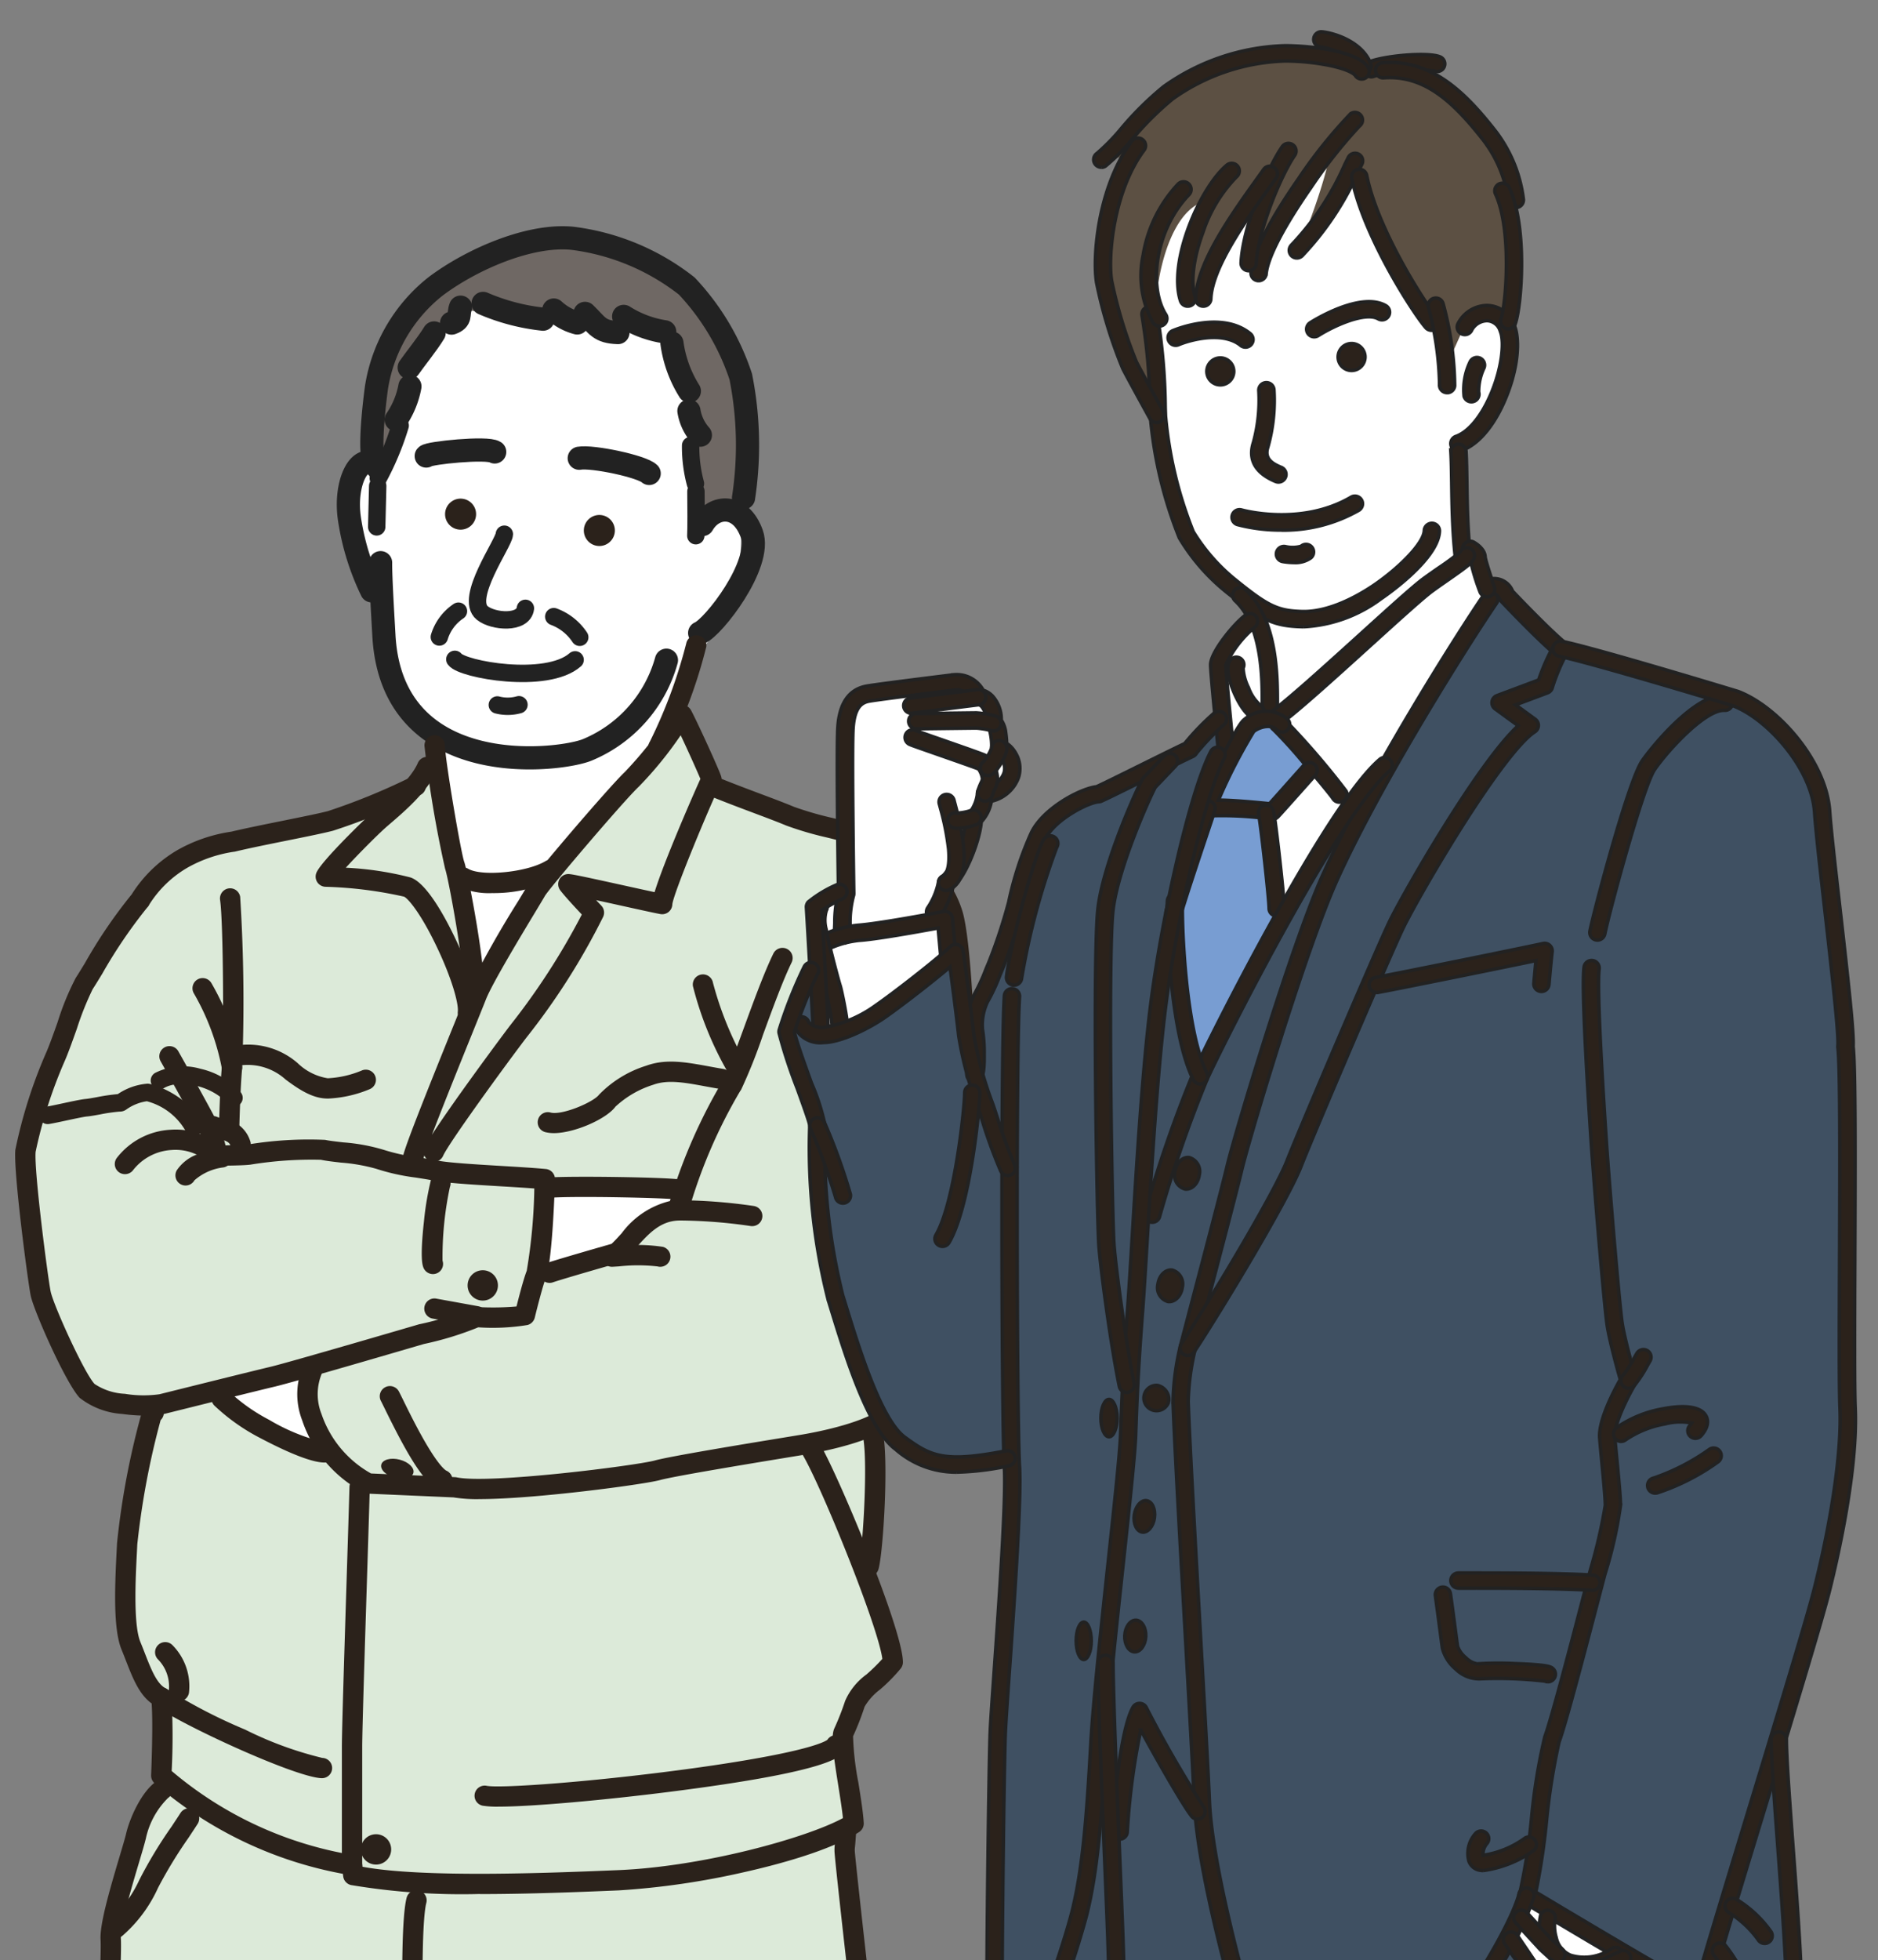 <svg xmlns="http://www.w3.org/2000/svg" xmlns:xlink="http://www.w3.org/1999/xlink" width="162" height="169" viewBox="0 0 162 169"><rect x="0" y="0" width="162" height="169" fill="#808080" stroke="none"/><defs><clipPath id="a"><rect width="162" height="169" transform="translate(0 0)" fill="none"/></clipPath></defs><g transform="translate(-110.227 -17)"><g transform="translate(110.227 17)" clip-path="url(#a)"><g transform="translate(-88.04 20.486)"><g transform="translate(90.069)"><path d="M1310.1,280.19c-2.833-.109-9.916.761-12.423,4.564a16.44,16.44,0,0,0-2.5,8.149c-1.308,1.3-.348,2.406-.239,3.058s.069,1.732,1.159,1.95l-1.6-1.015c-1.2,1.2-.306,8.506.457,9.7a27.392,27.392,0,0,1,1.743,3.912c1.2,4.781.785,7.064.785,7.064l2.879,3.339,3.42,22.09s.327.543.654-.109,6.429-10.867,6.648-10.976,6.865-7.389,7.628-8.476,3.269-6.3,3.269-6.3,1.417-3.8,1.635-4.129a22.526,22.526,0,0,0,2.724-3.695c.981-1.847.981-7.715.981-7.715s-1.308-5.868-1.308-6.194-.436-6.411-1.743-8.694-7.192-6.846-14.167-6.52" transform="translate(-1265.38 -277.23)" fill="#fff"/><path d="M1020.935,800.4h66.447s-.98-25.428-1.226-28.607-1.962-15.159-1.962-15.159l.736-1.712-.981-5.624,1.717-4.4,2.452-2.689v-1.467l-1.716-6.113s1.389-11.247,1.062-13.2c3.215-2.934,5.286-6.194,5.83-9.671s1.853-12.714,1.853-16.083-.763-15.322-1.416-18.039-2.4-5.216-4.9-6.085-9.59-3.477-9.59-3.477l-5.667-1.521-3.487-6.194s-2.833,3.477-2.942,3.8-6.321,6.737-7.083,8.042-7.083,11.627-7.083,11.627l-2.833-17.5-.981-3.043-1.744,2.608-1.635,1.3-7.192,2.282s-6.429,1.521-8.173,1.847a10.886,10.886,0,0,0-4.577,2.717,68.653,68.653,0,0,0-5.666,6.737c-.545,1.087-4.468,9.889-4.577,10.541s-1.962,5.651-1.853,6.629,1.308,10.976,1.526,12.171a57.654,57.654,0,0,0,3.814,8.15,15.064,15.064,0,0,0,2.615,1.087l3.269.109s-2.615,15-2.4,16.735a60.211,60.211,0,0,0,1.635,6.3l1.634,2.5.109,6.955s-1.526,1.847-1.744,2.173-2.18,6.194-2.4,6.846-.872,4.021-.872,4.021l-.218,12.171s.218,17.713.218,18.148Z" transform="translate(-1013.739 -618.807)" fill="#dcead9"/><path d="M1324.638,251.186a24.737,24.737,0,0,0-9.233,2.819c-2.311,1.35-5.687,5.294-6.172,6.595a68.467,68.467,0,0,0-1.24,7.265l.332,4.328s1.454-2.66,1.69-3.215.427-1.783.662-2.339.8-2.9,1.03-3.362a6.92,6.92,0,0,0,.676-1.286,8.317,8.317,0,0,1,1.139-2.3c.308-.263,1.672-.539,1.79-.817s.977-1.454.977-1.454l3.408.552,3.233.347,1.833-.144,1.495.5s1-.591,1.371-.371,2.594,1.158,2.895.99.814-.606,1.283-.474,2.228.938,2.228.938,1.689,4.147,1.762,4.44a6.817,6.817,0,0,1,0,1.243l.3,3.465.505,7.019,1.306-.759,2-1.087s.376-2.361.665-4.824-1.7-8.928-3.389-11.832-9.377-6.37-12.551-6.235" transform="translate(-1278.03 -251.182)" fill="#6f6864"/></g><path d="M1484.517,438.281c1.134-.2,5.4.7,6.033,1.313" transform="translate(-1346.51 -419.257)" fill="none" stroke="#222" stroke-linecap="round" stroke-linejoin="round" stroke-width="2"/><path d="M1360.8,431.7c-.638-.432-5.694.081-5.907.352" transform="translate(-1230.086 -413.217)" fill="none" stroke="#222" stroke-linecap="round" stroke-linejoin="round" stroke-width="2"/><path d="M1491.082,488.158a1.338,1.338,0,1,1-1.23-1.434,1.337,1.337,0,0,1,1.23,1.434" transform="translate(-1350.007 -462.803)" fill="#2b221b"/><path d="M1373.528,474.278a1.338,1.338,0,1,1-1.23-1.434,1.337,1.337,0,0,1,1.23,1.434" transform="translate(-1244.423 -450.332)" fill="#2b221b"/><path d="M1400.649,503c-.031.762-3.473,5.515-1.907,6.79.94.765,3.559.966,3.724-.4" transform="translate(-1269.103 -477.425)" fill="none" stroke="#222" stroke-linecap="round" stroke-linejoin="round" stroke-width="1.5"/><path d="M1379.112,609.31c.633.885,7.916,2.2,10.378.044" transform="translate(-1251.838 -572.946)" fill="none" stroke="#222" stroke-linecap="round" stroke-linejoin="round" stroke-width="1.5"/><path d="M1415.13,647.872a3.61,3.61,0,0,0,1.866-.019" transform="translate(-1284.189 -607.574)" fill="none" stroke="#222" stroke-linecap="round" stroke-linejoin="round" stroke-width="1.5"/><path d="M1462.924,573.063a4.6,4.6,0,0,1,2.242,1.779" transform="translate(-1327.116 -540.379)" fill="none" stroke="#222" stroke-linecap="round" stroke-linejoin="round" stroke-width="1.5"/><path d="M1367.645,568.415a4.13,4.13,0,0,0-1.65,2.226" transform="translate(-1240.057 -536.203)" fill="none" stroke="#222" stroke-linecap="round" stroke-linejoin="round" stroke-width="1.5"/><path d="M1586.751,483.745c1-1.739,3.308-1.846,4.251.809.93,2.62-3.315,8.06-4.5,8.541" transform="translate(-1438.108 -459.003)" fill="none" stroke="#222" stroke-linecap="round" stroke-linejoin="round" stroke-width="2"/><path d="M1291.588,442.578c-1.479-1.932-3.051,1.006-2.542,4.3a21.426,21.426,0,0,0,1.914,6.172" transform="translate(-1170.856 -422.591)" fill="none" stroke="#222" stroke-linecap="round" stroke-linejoin="round" stroke-width="2"/><path d="M1316.22,527.226c-.009,1.338.2,4.7.284,6.232.667,12.731,15.285,10.866,17.566,9.9a11.748,11.748,0,0,0,6.808-7.722" transform="translate(-1195.35 -499.196)" fill="none" stroke="#222" stroke-linecap="round" stroke-linejoin="round" stroke-width="2"/><path d="M1340.884,273.789a30.211,30.211,0,0,0-.238-10.44,20.972,20.972,0,0,0-4.661-7.82,19.952,19.952,0,0,0-9.841-4.112c-3.709-.384-8.742,1.824-11.829,4.147a13.875,13.875,0,0,0-5.09,8.687c-.234,1.7-.584,5.022-.292,6.192" transform="translate(-1188.705 -251.354)" fill="none" stroke="#222" stroke-linecap="round" stroke-linejoin="round" stroke-width="2"/><path d="M1342.6,332.1c-.551.913-1.718,2.352-2.151,2.988" transform="translate(-1217.112 -323.879)" fill="none" stroke="#222" stroke-linecap="round" stroke-linejoin="round" stroke-width="2"/><path d="M1330.641,377.574a7.506,7.506,0,0,1-1.183,2.872" transform="translate(-1207.241 -364.741)" fill="none" stroke="#222" stroke-linecap="round" stroke-linejoin="round" stroke-width="2"/><path d="M1316.173,410.827a24.336,24.336,0,0,1-1.889,4.538" transform="translate(-1193.612 -394.617)" fill="none" stroke="#222" stroke-linecap="round" stroke-linejoin="round" stroke-width="1.5"/><line x1="0.085" y2="3.531" transform="translate(120.536 21.414)" fill="none" stroke="#222" stroke-linecap="round" stroke-linejoin="round" stroke-width="1.5"/><path d="M1462.9,312.695a4.787,4.787,0,0,0,2.022,1.113" transform="translate(-1327.09 -306.449)" fill="none" stroke="#222" stroke-linecap="round" stroke-linejoin="round" stroke-width="2"/><path d="M1489.394,315.543c1.069,1.039,1.219,1.6,2.842,1.655" transform="translate(-1350.891 -309.008)" fill="none" stroke="#222" stroke-linecap="round" stroke-linejoin="round" stroke-width="2"/><path d="M1522.149,318.1a9.186,9.186,0,0,0,3.54,1.327" transform="translate(-1380.31 -311.304)" fill="none" stroke="#222" stroke-linecap="round" stroke-linejoin="round" stroke-width="2"/><path d="M1403.073,307.086a17.884,17.884,0,0,0,5.167,1.358" transform="translate(-1273.36 -301.41)" fill="none" stroke="#222" stroke-linecap="round" stroke-linejoin="round" stroke-width="2"/><path d="M1377.124,310.3c-.243.65.109,1.06-.778,1.374" transform="translate(-1249.354 -304.301)" fill="none" stroke="#222" stroke-linecap="round" stroke-linejoin="round" stroke-width="2"/><path d="M1563.059,340.81a10.47,10.47,0,0,0,1.5,4.132" transform="translate(-1417.055 -331.709)" fill="none" stroke="#222" stroke-linecap="round" stroke-linejoin="round" stroke-width="2"/><path d="M1577.4,398.422a4.113,4.113,0,0,0,.987,2.085" transform="translate(-1429.931 -383.471)" fill="none" stroke="#222" stroke-linecap="round" stroke-linejoin="round" stroke-width="2"/><path d="M1578.759,427.726a12.2,12.2,0,0,0,.415,3.283" transform="translate(-1431.144 -409.8)" fill="none" stroke="#222" stroke-linecap="round" stroke-linejoin="round" stroke-width="1.5"/><path d="M1583.266,466.68c.014,1.053.026,3.348-.011,3.823" transform="translate(-1435.194 -444.798)" fill="none" stroke="#222" stroke-linecap="round" stroke-linejoin="round" stroke-width="1.5"/><path d="M1453.215,1057.167c-.218.544-.654,7.281-.654,7.281l6.212-1.739s4.468-3.695,5.776-3.912l.436-1.63a64.424,64.424,0,0,0-11.769,0" transform="translate(-1317.808 -975.086)" fill="#fff"/><path d="M1182.485,1210.3c-.327,1.087.981,7.389.981,7.389s-8.718-4.02-9.154-4.89c2.07-.435,7.955-2.717,8.173-2.5" transform="translate(-1067.893 -1112.899)" fill="#fff"/><path d="M1392.569,1129.33a1.308,1.308,0,1,1-1.308-1.3,1.306,1.306,0,0,1,1.308,1.3" transform="translate(-1261.577 -1038.99)" fill="#2b221b"/><path d="M1302.138,1608.239a1.308,1.308,0,1,1-1.308-1.3,1.306,1.306,0,0,1,1.308,1.3" transform="translate(-1180.354 -1469.27)" fill="#2b221b"/><path d="M1319.455,1289.351c-.114.433-.825.622-1.59.422s-1.292-.713-1.178-1.145.826-.622,1.59-.422,1.292.712,1.178,1.145" transform="translate(-1195.756 -1182.834)" fill="#2b221b"/><path d="M129.208,389.591l.006,0-.006,0" transform="translate(-129.208 -375.537)" fill="#2b221b"/><path d="M1128.782,958.475a.756.756,0,0,1-.583-.272c-1.226-1.468-4.026-2.153-5.446-1.333a.757.757,0,1,1-.76-1.309,5.387,5.387,0,0,1,3.906-.35,6.6,6.6,0,0,1,3.465,2.024.756.756,0,0,1-.582,1.24" transform="translate(-1020.562 -883.542)" fill="#2b221b"/><path d="M1040.091,974.136a.76.76,0,0,1-.7-.468,5.44,5.44,0,0,0-3.327-2.534,4.025,4.025,0,0,0-1.753.7.946.946,0,0,1-.6.192,15.015,15.015,0,0,0-1.7.247c-.448.081-.835.151-1.091.172-.276.023-1.1.2-1.764.342-.587.126-1.141.245-1.52.308a.756.756,0,1,1-.25-1.492c.344-.057.906-.178,1.45-.295.815-.175,1.584-.34,1.957-.371.183-.015.554-.082.947-.153a17.16,17.16,0,0,1,1.817-.265,5.29,5.29,0,0,1,2.549-.9.765.765,0,0,1,.2.019c1.308.3,3.683,1.505,4.489,3.456a.757.757,0,0,1-.7,1.044" transform="translate(-935.357 -896.666)" fill="#2b221b"/><path d="M1543.818,599.152a.875.875,0,0,1-.735-1.351,42.745,42.745,0,0,0,3.141-8.477.877.877,0,0,1,1.727.3,43.649,43.649,0,0,1-3.4,9.127.877.877,0,0,1-.736.4" transform="translate(-1398.986 -554.339)" fill="#2b221b"/><path d="M1335.934,687.969a.888.888,0,0,1-.173-.017.875.875,0,0,1-.688-1.029c.171-.851,1.779-4.909,4.5-11.63.475-1.175.851-2.1,1.021-2.536a89.654,89.654,0,0,1,4.458-7.913c.366-.607.656-1.086.741-1.239.474-.851,7.166-8.661,8.423-9.832a34.7,34.7,0,0,0,4.19-5.372.878.878,0,0,1,1.512.055c.517.958,2.491,5.261,2.612,5.745a.871.871,0,0,1-.06.589c-1.057,2.2-4.061,9.439-4.164,10.4a.876.876,0,0,1-1.038.841c-.551-.1-1.952-.412-3.436-.739-.655-.145-1.4-.309-2.1-.46.179.19.334.354.444.469a.872.872,0,0,1,.165.963,59.02,59.02,0,0,1-6.64,10.44c-1.634,2.138-6.674,9.045-7.168,10.171a.878.878,0,0,1-1.618-.028,4.156,4.156,0,0,0-.123.419.877.877,0,0,1-.859.7m23.094-37.352a32.174,32.174,0,0,1-3.617,4.435c-1.227,1.142-7.657,8.689-8.09,9.408-.1.175-.364.617-.768,1.287-1.229,2.035-3.786,6.269-4.327,7.648-.173.441-.55,1.373-1.027,2.552-.96,2.373-2.646,6.538-3.632,9.125,1.691-2.647,5.93-8.366,6.742-9.429a59.8,59.8,0,0,0,6.19-9.569c-.555-.588-1.494-1.6-1.862-2.09a.874.874,0,0,1,.7-1.4c.28,0,1.1.168,4.872,1,.964.213,1.894.417,2.567.561.76-2.5,3.224-8.161,3.952-9.765-.294-.706-1.082-2.458-1.7-3.763m-.723,14.554v0Z" transform="translate(-1212.269 -607.703)" fill="#2b221b"/><path d="M1274.352,715.079a.911.911,0,0,1-.1-.005.875.875,0,0,1-.775-.966c.078-.7-.5-2.819-1.771-5.5-1.44-3.045-2.555-4.291-2.869-4.418a35.136,35.136,0,0,0-6.79-.851.875.875,0,0,1-.779-1.18c.394-1.048,4.684-5.11,4.726-5.149.152-.138.34-.3.559-.487,1.073-.923,2.87-2.468,3.477-3.86a.876.876,0,0,1,1.608.7c-.767,1.759-2.753,3.467-3.94,4.487-.208.179-.389.334-.524.457-.745.675-2.334,2.268-3.359,3.389a27.525,27.525,0,0,1,5.58.839c1.409.468,3.026,3.5,3.866,5.264,1.051,2.21,2.117,5.079,1.959,6.5a.876.876,0,0,1-.87.778" transform="translate(-1145.946 -647.364)" fill="#2b221b"/><path d="M1357.636,697.226a.893.893,0,0,1-.182-.019.875.875,0,0,1-.678-1.036c.278-1.316-1.289-10-1.6-10.85a98.964,98.964,0,0,1-1.78-10.593.877.877,0,0,1,1.752-.087c.081,1.615,1.4,9.328,1.677,10.082.305.836,2.064,9.934,1.669,11.808a.876.876,0,0,1-.857.695" transform="translate(-1228.74 -630.897)" fill="#2b221b"/><path d="M1380.974,782.49a6.185,6.185,0,0,1-2.941-.579.875.875,0,1,1,.879-1.513c1.176.679,5.019.3,6.634-.648a.875.875,0,1,1,.892,1.505,12.013,12.013,0,0,1-5.464,1.235" transform="translate(-1250.477 -725.97)" fill="#2b221b"/><path d="M1261.419,771.281a12.794,12.794,0,0,1-2.233-.149l-7.37-.323a.88.88,0,0,1-.339-.084,10.927,10.927,0,0,1-5.341-6.243,6.24,6.24,0,0,1,.207-4.986.876.876,0,0,1,1.544.829,4.622,4.622,0,0,0-.084,3.613,9.288,9.288,0,0,0,4.275,5.131l7.253.318a.9.9,0,0,1,.142.018c2.818.593,15.518-1.022,17.075-1.454,1.315-.364,7.8-1.431,11.28-2l1.315-.217c2.706-.45,6.025-1.333,7.225-2.463a16.642,16.642,0,0,0,3.759-6.842c.688-2.591,2.342-10.832,2.423-15.034.086-4.452-.255-17.021-1.114-20.213-.506-1.881-2.349-4.384-6-5.766a42.373,42.373,0,0,0-4.108-1.2,28.348,28.348,0,0,1-3.441-1.015c-.737-.309-1.664-.657-2.738-1.06-1.14-.428-2.432-.912-3.791-1.463a.875.875,0,1,1,.66-1.62c1.337.542,2.618,1.022,3.748,1.446,1.09.409,2.032.763,2.8,1.085a28.227,28.227,0,0,0,3.2.933,43.5,43.5,0,0,1,4.292,1.256,14,14,0,0,1,4.084,2.418,9.14,9.14,0,0,1,2.99,4.53c.963,3.58,1.25,16.783,1.174,20.7a90.064,90.064,0,0,1-2.481,15.448,18.42,18.42,0,0,1-4.25,7.665c-1.819,1.713-6.3,2.61-8.141,2.916l-1.318.217c-3.2.527-9.872,1.624-11.1,1.963-.8.223-4.4.753-8.276,1.158-2.351.246-5.2.486-7.322.486" transform="translate(-1132.031 -662.507)" fill="#2b221b"/><path d="M1451.513,883.164a.874.874,0,0,1-.278-1.7c1.1-.365,4.735-1.407,5.64-1.666.286-.27.574-.586.877-.919a7.345,7.345,0,0,1,4.155-2.771,46.665,46.665,0,0,1,4.643-10.514c.4-.755,1.055-2.549,1.749-4.446.815-2.229,1.74-4.755,2.531-6.376a.876.876,0,0,1,1.577.765c-.752,1.541-1.659,4.022-2.46,6.211a46.1,46.1,0,0,1-1.892,4.749.872.872,0,0,1-.088.13,44.234,44.234,0,0,0-4.474,10.432.876.876,0,0,1-.838.73c-1.587.049-2.567,1.126-3.6,2.266a15.739,15.739,0,0,1-1.153,1.181.883.883,0,0,1-.342.187c-.045.013-4.573,1.3-5.766,1.7a.881.881,0,0,1-.277.045" transform="translate(-1316.079 -793.036)" fill="#2b221b"/><path d="M1567.049,1070.727a.906.906,0,0,1-.158-.014,44.035,44.035,0,0,0-6.174-.476.875.875,0,1,1-.087-1.747,46.359,46.359,0,0,1,6.575.5.874.874,0,0,1-.156,1.735" transform="translate(-1414.124 -985.489)" fill="#2b221b"/><path d="M1017.939,763.364a15.371,15.371,0,0,1-2.072-.147,6.642,6.642,0,0,1-3.658-1.392c-1.228-1.318-3.967-7.544-4.222-8.818-.242-1.2-1.5-10.71-1.321-12.561a41.739,41.739,0,0,1,2.607-8.263c.292-.646.672-1.715,1.04-2.75a23.023,23.023,0,0,1,1.564-3.815c.147-.22.428-.679.783-1.26a42.588,42.588,0,0,1,4.042-5.94,11.554,11.554,0,0,1,3.954-3.823,13.308,13.308,0,0,1,4.642-1.583c1.19-.284,2.85-.619,4.455-.944s3.124-.631,3.881-.829a55.384,55.384,0,0,0,7.092-2.9.875.875,0,1,1,.973,1.455,53.833,53.833,0,0,1-7.619,3.134c-.805.211-2.347.523-3.979.852s-3.294.665-4.457.945a.887.887,0,0,1-.139.022,11.636,11.636,0,0,0-3.948,1.345,9.577,9.577,0,0,0-3.326,3.187.876.876,0,0,1-.2.287,42.609,42.609,0,0,0-3.871,5.7c-.365.6-.654,1.07-.821,1.32a25.464,25.464,0,0,0-1.37,3.43c-.4,1.116-.772,2.171-1.093,2.882a40.518,40.518,0,0,0-2.46,7.711c-.152,1.589,1.045,10.81,1.295,12.052.229,1.142,2.875,6.991,3.787,7.971a5.141,5.141,0,0,0,2.615.85,9.9,9.9,0,0,0,2.986.038c2.929-.731,8.068-2.009,9.572-2.366,1.675-.4,12.676-3.623,12.787-3.656a.8.8,0,0,1,.1-.023,26.041,26.041,0,0,0,4.565-1.417.884.884,0,0,1,.374-.061,23.649,23.649,0,0,0,3.4-.046c.215-.856.625-2.433.882-3.073a46.975,46.975,0,0,0,.654-7.1c-.862-.066-1.882-.127-2.945-.19-2.268-.136-4.612-.276-5.722-.487-.508-.1-1.034-.18-1.543-.261a18.292,18.292,0,0,1-3.423-.758,15.377,15.377,0,0,0-3.028-.533c-.664-.076-1.29-.147-1.752-.245a32.752,32.752,0,0,0-6.083.42c-.688.086-2.591.088-2.806.088a.877.877,0,0,1-.844-.634c-.064-.224-.119-.423-.169-.605a8.464,8.464,0,0,0-.671-1.852c-.483-.963-2.52-4.619-3.249-5.912a.876.876,0,0,1,1.529-.858c.735,1.3,2.793,5,3.289,5.987a10.013,10.013,0,0,1,.78,2.12c.681-.007,1.572-.027,1.924-.071a32.268,32.268,0,0,1,6.667-.4c.378.081.964.147,1.583.218a16.063,16.063,0,0,1,3.445.633,17.143,17.143,0,0,0,3.083.668c.522.083,1.061.169,1.6.27,1,.19,3.286.326,5.5.459,1.437.086,2.795.167,3.818.263a.876.876,0,0,1,.8.871c0,.066-.186,7.028-.8,8.556-.249.621-.765,2.655-.943,3.386a.876.876,0,0,1-.626.639,18.542,18.542,0,0,1-4.248.2,27.51,27.51,0,0,1-4.684,1.436c-.874.256-11.15,3.267-12.832,3.667-1.5.355-6.627,1.632-9.553,2.361a7.013,7.013,0,0,1-1.583.145" transform="translate(-917.302 -661.789)" fill="#2b221b"/><path d="M1091.931,1012.511a.874.874,0,0,1-.676-1.431,6.289,6.289,0,0,1,4.638-2.4,5.872,5.872,0,0,1,4.1,1.279.876.876,0,1,1-1.24,1.237,4.25,4.25,0,0,0-2.772-.769,4.541,4.541,0,0,0-3.369,1.766.876.876,0,0,1-.677.318" transform="translate(-993.113 -931.757)" fill="#2b221b"/><path d="M1180.223,825.18h-.021a.876.876,0,0,1-.856-.9c0-.141.084-3.474.249-5.2.168-1.754.141-12.366-.158-14.378a.877.877,0,0,1,1.735-.256,144.2,144.2,0,0,1,.169,14.8c-.159,1.661-.241,5.039-.241,5.072a.876.876,0,0,1-.876.854" transform="translate(-1072.414 -747.604)" fill="#2b221b"/><path d="M1168.944,1000.441a.876.876,0,0,1-.859-.7c-.067-.334-.334-.461-1.1-.671a5.4,5.4,0,0,1-.763-.25.875.875,0,1,1,.713-1.6,4.192,4.192,0,0,0,.515.161,2.768,2.768,0,0,1,2.359,2.015.875.875,0,0,1-.688,1.029.891.891,0,0,1-.173.017" transform="translate(-1060.156 -921.397)" fill="#2b221b"/><path d="M1160.279,888.554a.875.875,0,0,1-.871-.783,20.685,20.685,0,0,0-2.423-6.5.876.876,0,0,1,1.523-.868,22.463,22.463,0,0,1,2.644,7.188.878.878,0,0,1-.873.966" transform="translate(-1052.226 -816.112)" fill="#2b221b"/><path d="M1451.168,957.039a2.9,2.9,0,0,1-.658-.068.875.875,0,1,1,.4-1.7c1.03.241,3.7-.916,4.157-1.538a9.693,9.693,0,0,1,4.088-2.508c1.707-.619,3.43-.3,5.425.066.4.073.808.149,1.23.219a.874.874,0,1,1-.288,1.725c-.437-.073-.856-.15-1.261-.224-1.815-.335-3.248-.6-4.506-.142a8.522,8.522,0,0,0-3.269,1.893c-.767,1.051-3.52,2.279-5.319,2.279" transform="translate(-1315.359 -879.825)" fill="#2b221b"/><path d="M1584.321,885.423a.876.876,0,0,1-.7-.35,29.116,29.116,0,0,1-2.942-7.309.877.877,0,0,1,1.73-.288,29,29,0,0,0,2.615,6.547.875.875,0,0,1-.7,1.4" transform="translate(-1432.867 -813.226)" fill="#2b221b"/><path d="M1462.631,1050.668a.88.88,0,0,1-.173-.017c-.729-.137-8.709-.315-10.876-.149a.874.874,0,1,1-.135-1.744c1.978-.151,10.361-.021,11.355.177a.874.874,0,0,1-.171,1.732" transform="translate(-1316.081 -967.713)" fill="#2b221b"/><path d="M1357.991,1154.454a.883.883,0,0,1-.158-.014l-3.6-.652a.875.875,0,1,1,.313-1.721l3.6.652a.874.874,0,0,1-.156,1.735" transform="translate(-1228.85 -1060.577)" fill="#2b221b"/><path d="M1182.676,1234.709c-.763,0-2.341-.423-5.607-2.147a17.162,17.162,0,0,1-3.838-2.717.875.875,0,1,1,1.141-1.328,15.627,15.627,0,0,0,3.517,2.5,17.294,17.294,0,0,0,4.754,1.948.875.875,0,0,1,.3,1.722,1.528,1.528,0,0,1-.272.022m-.039-1.743h0" transform="translate(-1066.646 -1129.088)" fill="#2b221b"/><path d="M1196.649,940.807c-1.05,0-2.1-.477-3.638-1.647a4.874,4.874,0,0,0-3.772-1.227.875.875,0,1,1-.38-1.708,6.487,6.487,0,0,1,5.218,1.545,4.807,4.807,0,0,0,2.573,1.287,8.657,8.657,0,0,0,2.943-.671.875.875,0,1,1,.651,1.624,10.468,10.468,0,0,1-3.595.8" transform="translate(-1080.341 -866.572)" fill="#2b221b"/><path d="M1722,1270.734a.876.876,0,0,1-.844-1.115c.35-1.223.815-9.186.322-11.056a.877.877,0,0,1,1.7-.445c.583,2.211.092,10.5-.332,11.982a.877.877,0,0,1-.843.634" transform="translate(-1559.026 -1155.286)" fill="#2b221b"/><path d="M1122.806,1278.25a57.832,57.832,0,0,1-11.121-.77.874.874,0,0,1-.674-.744l-.028-.224a34.313,34.313,0,0,1-16.222-7.793.872.872,0,0,1-.319-.714c0-.046.183-4.258.044-6.183-1.089-.785-1.643-2.211-2.226-3.71-.119-.306-.242-.622-.368-.928-.709-1.717-.6-5.141-.426-8.5.013-.242.024-.469.034-.676a67.753,67.753,0,0,1,2.12-11.225l.234-.659c.025-.07.043-.119.055-.149a.881.881,0,0,1,1.1-.567.891.891,0,0,1,.55,1.173l-.024.086a.87.87,0,0,1-.143.566,1.083,1.083,0,0,1-.131.161,68.392,68.392,0,0,0-2.012,10.7c-.01.209-.022.438-.034.683-.112,2.183-.322,6.248.3,7.745.133.323.26.647.382.962.531,1.365,1.033,2.655,1.815,3.044a.874.874,0,0,1,.478.674,58.783,58.783,0,0,1,.024,6.444,32.329,32.329,0,0,0,15.7,7.254.875.875,0,0,1,.731.755l.031.248c5.255.978,16.227.529,21.605.309l.451-.018c7.344-.3,16.269-2.788,19.387-4.489-.08-.771-.243-1.792-.4-2.785-.44-2.757-.621-4.134-.385-4.843a.933.933,0,0,1,.036-.09,22.634,22.634,0,0,0,.937-2.385,5.586,5.586,0,0,1,1.839-2.279,15.565,15.565,0,0,0,1.372-1.343c-.362-2.793-5.15-14.619-6.836-17.532a.876.876,0,0,1,1.519-.874c1.595,2.757,7.091,15.911,7.091,18.693a.872.872,0,0,1-.187.54,14.76,14.76,0,0,1-1.785,1.813,5.066,5.066,0,0,0-1.334,1.484,23.5,23.5,0,0,1-.994,2.548,24.538,24.538,0,0,0,.458,3.991c.214,1.341.416,2.608.463,3.487a.873.873,0,0,1-.4.779c-2.558,1.654-7.319,2.879-9.93,3.462a67.163,67.163,0,0,1-10.781,1.568l-.451.019c-2.842.116-7.225.3-11.544.3" transform="translate(-993.365 -1135.43)" fill="#2b221b"/><path d="M1284.3,1337.837a.876.876,0,0,1-.877-.874v-10.215c0-1.411.221-8.416.416-14.6.107-3.4.2-6.34.239-7.812a.877.877,0,0,1,1.753.046c-.039,1.476-.132,4.417-.239,7.821-.185,5.862-.415,13.158-.415,14.542v10.215a.875.875,0,0,1-.876.874" transform="translate(-1165.892 -1196.635)" fill="#2b221b"/><path d="M1127.109,1448.8a.9.9,0,0,1-.158-.014.875.875,0,0,1-.706-1.017,3.326,3.326,0,0,0-.956-2.594.876.876,0,0,1,1.24-1.237,5.029,5.029,0,0,1,1.441,4.143.876.876,0,0,1-.862.718" transform="translate(-1023.631 -1322.593)" fill="#2b221b"/><path d="M1136.54,1490.042h-.047c-2.395-.126-12.383-4.757-14.332-6.269a.875.875,0,1,1,1.077-1.38,45.843,45.843,0,0,0,6.7,3.464,31.221,31.221,0,0,0,6.649,2.438.874.874,0,0,1-.045,1.748" transform="translate(-1020.748 -1357.208)" fill="#2b221b"/><path d="M1397.871,1529.035a7.994,7.994,0,0,1-1.376-.082.874.874,0,1,1,.344-1.715c1.046.208,7.458-.21,14.988-1.144,3.751-.465,7.066-.971,9.588-1.463,3.871-.755,4.677-1.253,4.812-1.359a.876.876,0,0,1,1.511.884c-.286.543-.957,1.812-15.2,3.612-5.459.69-11.73,1.267-14.666,1.267m28.315-5.695h0" transform="translate(-1266.817 -1393.745)" fill="#2b221b"/><path d="M1075.613,1609.46h0a.876.876,0,0,1-.877-.875c0-.137.019-.463.059-1.129.083-1.4.237-4,.162-4.884-.061-.728-.118-3.881-.178-7.221-.05-2.741-.1-5.576-.151-6.724-.058-1.34.091-4.712.235-7.974.124-2.79.251-5.676.2-6.463-.082-1.3.693-4.028,1.637-7.193.256-.859.477-1.6.563-1.969.316-1.367,1.35-3.683,2.656-4.552a.875.875,0,1,1,.973,1.455,6.966,6.966,0,0,0-1.92,3.49c-.1.421-.315,1.15-.591,2.074-.612,2.053-1.637,5.488-1.568,6.586.055.88-.063,3.553-.2,6.649-.136,3.073-.29,6.557-.235,7.82.051,1.17.1,4.016.152,6.768.057,3.164.116,6.435.173,7.107.085,1.012-.068,3.592-.16,5.132-.027.459-.055.933-.055,1.025a.876.876,0,0,1-.877.875" transform="translate(-978.347 -1427.399)" fill="#2b221b"/><path d="M1084.174,1596.148a.874.874,0,0,1-.539-1.564,10.343,10.343,0,0,0,2.562-3.449,38.28,38.28,0,0,1,2.789-4.615c.285-.431.554-.837.77-1.172a.876.876,0,0,1,1.475.946c-.222.344-.494.755-.782,1.19a38.887,38.887,0,0,0-2.634,4.324,12.06,12.06,0,0,1-3.1,4.157.872.872,0,0,1-.538.184" transform="translate(-986.145 -1449.514)" fill="#2b221b"/><path d="M1704.5,1642.149a.859.859,0,0,1-.252-.037.874.874,0,0,1-.593-1.071c.149-.765-.136-6.546-.289-9.655-.1-2.033-.179-3.639-.179-4.238,0-1.653,0-6.683-.32-9.237-.284-2.263-2.077-18.058-2.077-18.691a3.7,3.7,0,0,1,.018-.494c.013-.128.039-.393.093-1.194a.877.877,0,0,1,1.75.116c-.055.829-.084,1.114-.1,1.252a2.229,2.229,0,0,0-.009.31c.035.768,1.7,15.551,2.064,18.484.334,2.662.334,7.6.334,9.454,0,.556.082,2.223.177,4.153.321,6.516.429,9.538.222,10.226a.877.877,0,0,1-.84.623m-.84-1.126,0,.01,0-.01" transform="translate(-1540.765 -1460.087)" fill="#2b221b"/><path d="M1352.845,1915.439a.876.876,0,0,1-.874-.816,82.733,82.733,0,0,0-3.187-12.725.876.876,0,0,1,1.585-.748c1,2.112,3.232,11.577,3.351,13.356a.875.875,0,0,1-.817.931l-.059,0" transform="translate(-1224.523 -1733.161)" fill="#2b221b"/><path d="M1336.11,1677.338a.877.877,0,0,1-.762-.441c-.117-.2-.262-.458-.456-3.582-.115-1.851-.211-4.179-.272-6.555-.072-2.845-.187-9.67.314-11.6a.877.877,0,0,1,1.7.439c-.3,1.141-.4,5.271-.266,10.78a94.355,94.355,0,0,0,.549,9.735.876.876,0,0,1-.8,1.222m.81-1.2h0Zm-.05-.108h0" transform="translate(-1211.818 -1512.012)" fill="#2b221b"/><path d="M1634.2,1964.9a.877.877,0,0,1-.859-.7,14.489,14.489,0,0,1-.113-2,29.451,29.451,0,0,0-.375-4.833.877.877,0,0,1,1.715-.366,30.569,30.569,0,0,1,.413,5.158c.017.726.035,1.477.079,1.7a.878.878,0,0,1-.861,1.046" transform="translate(-1479.726 -1783.16)" fill="#2b221b"/><path d="M1681.874,2011.538a.875.875,0,1,1,0-1.749,8.467,8.467,0,0,0,3.525-1.917.876.876,0,1,1,1.123,1.344c-.114.095-2.816,2.322-4.648,2.322" transform="translate(-1522.984 -1829.314)" fill="#2b221b"/><path d="M1352.056,1054.279a.886.886,0,0,1-.832-.589c-.072-.2-.29-.82.058-3.966a25.221,25.221,0,0,1,.614-3.616.877.877,0,0,1,1.622.667,28.946,28.946,0,0,0-.635,6.344.875.875,0,0,1-.825,1.16" transform="translate(-1226.67 -964.907)" fill="#2b221b"/><path d="M1320.924,1235.406a.877.877,0,0,1-.355-.076c-1.278-.566-2.77-3.194-4.618-6.966-.147-.3-.264-.538-.322-.648a.876.876,0,0,1,1.547-.823c.073.137.19.375.351.7.431.881,1.154,2.355,1.92,3.676,1.251,2.154,1.777,2.434,1.834,2.459a.874.874,0,0,1-.357,1.673" transform="translate(-1194.727 -1127.402)" fill="#2b221b"/><path d="M1143.3,1026.93a.875.875,0,0,1-.766-1.3,3.612,3.612,0,0,1,1.7-1.356,8.024,8.024,0,0,1,2.035-.632.875.875,0,1,1,.267,1.729,4.635,4.635,0,0,0-2.472,1.109.878.878,0,0,1-.767.45" transform="translate(-1039.251 -945.196)" fill="#2b221b"/><path d="M1508.657,1108.52a.887.887,0,0,1-.231-.031,14.823,14.823,0,0,0-3.33-.005l-.556.034a.874.874,0,1,1-.1-1.746l.547-.034a14.556,14.556,0,0,1,3.9.063.874.874,0,0,1-.23,1.718" transform="translate(-1363.661 -1019.778)" fill="#2b221b"/><path d="M1745.547,2005.462a.874.874,0,0,1-.212-1.723l1.308-.326a.875.875,0,1,1,.426,1.7l-1.308.326a.889.889,0,0,1-.214.026" transform="translate(-1580.173 -1825.465)" fill="#2b221b"/></g><g transform="translate(67.195 2.743)"><g transform="translate(0.778 0.564)"><path d="M-289.26,650.492l1.273,13.223,1.335,4.713,5.858,6.638v1.367l-2.436,3.611.653,6.6,3.372-1.771,3.558,3.87-3.558,4.67,1.093,7.622,9.28-12.292,8.733-14.671-1.495-3.805h-1.174v-9.207l2.669-3.4,1.552-4.178v-2.987l-3.047-.97-8.681-16.616-17.712,2.019Z" transform="translate(320.708 -626.08)" fill="#fff"/><path d="M5.3,45.981,15.35,44.625l.955,1.356h.8l1.3,3.844,1.226,2.237-1.226,1.863-.717.614-2.347,4.1L12.439,65.3h1.325v3.137L4.288,76.3,3.08,74.412,2.5,63.917l2.8-1.652Z" transform="translate(-0.149 10.646)" fill="#fff"/><path d="M52.364,128.925l7.485,4.421L58.393,139.2H54.507l-3.651-7.4Z" transform="translate(11.997 31.822)" fill="#fff"/><path d="M366.874,18.62c.459,1.742,5.777,12.105,6.6,12.747l.825.092.367,4.218,1.651-3.668a2.8,2.8,0,0,1,3.852.092c.642-2.935,1.1-10-.275-11.922l.825.275a29.234,29.234,0,0,0-7.061-9.537A13.251,13.251,0,0,0,369.717,10l1.742-.734-3.485.459s-1.834-2.659-4.035-2.659l-.092,1.192c-5.044,0-8.987.642-10.73,1.742a22.24,22.24,0,0,0-5.227,4.31,22.663,22.663,0,0,1-3.118,3.118,11.544,11.544,0,0,0,2.384-.183,30.2,30.2,0,0,0-2.109,9.171,19.976,19.976,0,0,0,1.467,6.511,60.287,60.287,0,0,0,3.21,6.053l-.183-6.328.275-1.467c-.275-2.017.734-8.8,3.943-10-.734,2.2-2.293,4.677-1.1,8.437.825-1.742,4.219-7.887,6.6-10.271-1.284,2.751-1.009,6.6-.825,8.162,1.376-4.127,4.952-10,6.328-10.913.092,1.467-2.2,7.795-2.843,8.8a30.48,30.48,0,0,0,4.952-6.786" transform="translate(-318.025 -7.065)" fill="#5c5043"/><path d="M467.613,601.568l-5.074-5.625s-10.882,18.1-13.083,22.743-6.6,17.974-8.437,24.7c-.932,3.417-5.5,18.708-5.5,20.175v8.254s1.651,24.761,1.651,28.246,4.035,19.808,4.035,19.808l17.608-.183,1.834-2.751s4.4-6.053,4.585-7.7l15.04,8.07s5.686-18.341,6.236-19.992,3.668-13.206,4.035-14.673,2.2-9.171,2.018-12.289.55-28.246.367-32.1-2.018-19.258-2.384-22.193a15.9,15.9,0,0,0-3.852-7.887,18.888,18.888,0,0,0-6.97-3.485c-2.935-.734-10.822-3.3-12.105-3.118" transform="translate(-401.524 -548.928)" fill="#3f5062"/><path d="M900.844,1878.735c.275-1.376,6.511-21.184,6.511-21.184l1.742,23.018-3.577.642s-12.2-.459-12.839-.459l.092-4.769,1.467-.734Z" transform="translate(-822.191 -1709.812)" fill="#3f5062"/><path d="M47.286,742.231l-.611-2.323-2.69,3.057s-6.97,2.935-7.581,3.546c-1.834.489-5.136,3.3-5.136,3.3l-2.2,7.214-1.223,4.035-2.812,5.747-.734-6.236c-3.668,3.057-9.9,6.97-11.738,6.6l-.489-6.6-1.345,3.913-.978,2.2,2.446,7.948s.245,7.336.611,9.66,1.467,7.092,2.079,9.171,2.2,6.358,3.546,7.948,2.446,4.035,10.516,2.323c.367,5.38-.611,16.507-.856,19.686s-.611,28.49-.611,29.591l3.791.489,6.847-.734s-.489-11.738-.245-13.939S37.26,823.3,37.26,823.3s.734-12.717.978-14.428,1.467-16.752,1.467-17.363,1.712-19.686,1.834-22.621,1.956-13.695,2.2-14.918,2.446-10.76,3.546-11.738" transform="translate(-9.748 -681.399)" fill="#3f5062"/><path d="M374.327,788.917c-1.223.611-5.258,6.114-5.869,7.7s-10.149,17.608-10.393,19.2a87.392,87.392,0,0,1-2.2-14.184c-1.345,6.114-2.568,23.966-2.935,26.289s-.978,17.363-1.223,19.32-1.59,12.717-1.59,14.306-.367,5.991-.367,5.991l.489,10.883.245,4.769.611-1.956s1.223-8.8,2.079-10.393c1.1,2.568,5.258,8.559,5.258,8.559-.489-11-1.834-34.359-1.834-36.071a37.435,37.435,0,0,1,1.223-6.97c.367-1.223,2.935-10.76,3.546-13.328s7.581-23.721,8.315-25.189,3.913-7.7,4.646-8.926" transform="translate(-322.605 -726.496)" fill="#3f5062"/><path d="M348.94,1792.077s-3.546,10.393-3.791,13.572c-.021.273.611,15.529.611,15.529l13.695-.611-4.524-18.586Z" transform="translate(-318.371 -1649.566)" fill="#3f5062"/><path d="M435.928,752.206c.367-.245,3.791-3.668,3.791-3.668l-3.057-4.035h-2.323s-3.546,6.358-3.668,7.214l-2.812,9.782s.367,9.9,2.079,13.45l6.97-13.328a78.364,78.364,0,0,1-.978-9.415" transform="translate(-394.477 -685.628)" fill="#789dd2"/><path d="M738.08,2061.2c-.856,1.589-3.913,5.747-3.913,5.747l8.8.245a68.943,68.943,0,0,0-4.524-7.092Z" transform="translate(-676.331 -1896.187)" fill="#3f5062"/></g><path d="M432.125,727.926a.656.656,0,0,1-.628-.468c-.037-.122-3.66-12.29-3.94-18.863-.106-2.493-.424-8.135-.761-14.108-.438-7.766-.935-16.569-1.073-20.378a22.24,22.24,0,0,1,.631-4.829c.076-.305.423-1.624.9-3.45,1.079-4.1,2.709-10.3,3.13-12.072.668-2.806,5.576-19.144,8.232-25.061,3.84-8.553,11.558-20.746,13.935-24.221a.656.656,0,0,1,1.083.741c-2.359,3.448-10.018,15.546-13.821,24.017-2.629,5.854-7.49,22.045-8.153,24.828-.425,1.784-2.057,7.993-3.138,12.1-.461,1.753-.825,3.137-.9,3.434a21.281,21.281,0,0,0-.592,4.464c.138,3.8.634,12.591,1.072,20.352.337,5.978.656,11.624.762,14.126.226,5.32,2.882,15.189,3.886,18.543a.656.656,0,0,1-.629.844" transform="translate(-391.729 -555.954)" fill="#2b221b" stroke="#222" stroke-width="0.3"/><path d="M434.08,657.248a.656.656,0,0,1-.548-1.016c2.554-3.892,8.028-13.015,9.108-15.775,1.068-2.729,7.592-18,8.823-20.585,1.031-2.165,7.572-13.669,11.127-16.934l-1.994-1.45a.656.656,0,0,1,.155-1.145l3.6-1.349a18.716,18.716,0,0,1,1.071-2.521c-1.636-1.444-4.216-4.172-4.334-4.3a.653.653,0,0,1-.11-.157,1.052,1.052,0,0,0-.4-.472.656.656,0,0,1-.272-1.283,1.72,1.72,0,0,1,1.8,1.077c.445.469,3.165,3.319,4.555,4.464a.656.656,0,0,1,.163.813,17.149,17.149,0,0,0-1.284,3.014.656.656,0,0,1-.41.472l-2.771,1.039,1.7,1.24a.656.656,0,0,1-.032,1.083c-1.207.773-3.443,3.681-6.3,8.189-2.377,3.757-4.479,7.514-5.082,8.781-1.225,2.572-7.721,17.78-8.785,20.5-1.152,2.945-6.711,12.173-9.233,16.017a.655.655,0,0,1-.549.3" transform="translate(-398.821 -543.107)" fill="#2b221b" stroke="#222" stroke-width="0.3"/><path d="M513.036,387.259a.654.654,0,0,1-.252-.051c-2.2-.915-2.244-2.343-1.9-3.381a13.793,13.793,0,0,0,.458-4.446.656.656,0,0,1,1.307-.109,14.888,14.888,0,0,1-.521,4.97c-.343,1.031.418,1.446,1.159,1.755a.656.656,0,0,1-.253,1.262" transform="translate(-469.951 -348.438)" fill="#2b221b" stroke="#222" stroke-width="0.3"/><path d="M539.018,555.1a5.845,5.845,0,0,1-.96-.086.656.656,0,1,1,.222-1.293,2.681,2.681,0,0,0,1.353-.025.652.652,0,0,1,.923.061.659.659,0,0,1-.062.928,2.269,2.269,0,0,1-1.476.414" transform="translate(-494.599 -509.337)" fill="#2b221b" stroke="#222" stroke-width="0.3"/><path d="M606.471,337.813a1.162,1.162,0,1,1-1.162-1.162,1.162,1.162,0,0,1,1.162,1.162" transform="translate(-555.914 -309.774)" fill="#2b221b" stroke="#222" stroke-width="0.3"/><path d="M464.642,353.341a1.162,1.162,0,1,1-1.162-1.162,1.162,1.162,0,0,1,1.162,1.162" transform="translate(-425.408 -324.061)" fill="#2b221b" stroke="#222" stroke-width="0.3"/><path d="M429.764,1217.278c-.1.748-.652,1.291-1.232,1.213a1.242,1.242,0,0,1-.866-1.5c.1-.748.652-1.291,1.232-1.213a1.243,1.243,0,0,1,.866,1.5" transform="translate(-393.507 -1118.71)" fill="#2b221b" stroke="#222" stroke-width="0.3"/><path d="M411.385,1338.78c-.1.748-.652,1.291-1.232,1.213a1.242,1.242,0,0,1-.866-1.5c.1-.748.652-1.291,1.232-1.213a1.243,1.243,0,0,1,.866,1.5" transform="translate(-376.596 -1230.511)" fill="#2b221b" stroke="#222" stroke-width="0.3"/><path d="M396.65,1463.213a1.093,1.093,0,1,1-.984-1.421,1.242,1.242,0,0,1,.984,1.421" transform="translate(-363.035 -1345.084)" fill="#2b221b" stroke="#222" stroke-width="0.3"/><path d="M385.439,1587.8c-.1.747-.578,1.3-1.058,1.232s-.785-.727-.681-1.475.578-1.3,1.058-1.232.785.727.681,1.475" transform="translate(-353.047 -1459.674)" fill="#2b221b" stroke="#222" stroke-width="0.3"/><path d="M375.413,1716.833c-.04.754-.478,1.343-.978,1.317s-.874-.659-.834-1.413.478-1.343.978-1.316.874.659.834,1.413" transform="translate(-343.771 -1578.464)" fill="#2b221b" stroke="#222" stroke-width="0.3"/><path d="M322.454,1719.122c0,.891-.291,1.613-.651,1.613s-.651-.722-.651-1.613.291-1.613.651-1.613.651.722.651,1.613" transform="translate(-295.513 -1580.388)" fill="#2b221b" stroke="#222" stroke-width="0.3"/><path d="M349.154,1478.555c0,.891-.315,1.613-.7,1.613s-.7-.722-.7-1.613.315-1.613.7-1.613.7.722.7,1.613" transform="translate(-319.983 -1359.026)" fill="#2b221b" stroke="#222" stroke-width="0.3"/><path d="M726.6,308.092a.656.656,0,0,1-.218-1.275c1.054-.372,2.125-1.634,2.938-3.461,1.043-2.346,1.274-4.692.894-5.6a1.237,1.237,0,0,0-1.134-.916h-.015a1.543,1.543,0,0,0-1.3.779.656.656,0,0,1-1.223-.476,2.845,2.845,0,0,1,2.509-1.615h.031a2.528,2.528,0,0,1,2.345,1.723c.477,1.144.4,3.711-.906,6.641-.563,1.267-1.792,3.492-3.7,4.165a.653.653,0,0,1-.218.038" transform="translate(-667.99 -271.931)" fill="#2b221b" stroke="#222" stroke-width="0.3"/><path d="M406.045,324.336l-.19,0c-2.4-.067-3.486-.564-6.447-2.958a17.4,17.4,0,0,1-4.1-4.7,36.571,36.571,0,0,1-2.5-10.454c-.008-.207-.017-.466-.026-.768a50.778,50.778,0,0,0-.693-7.923.656.656,0,1,1,1.282-.279,51.728,51.728,0,0,1,.722,8.16c.009.3.018.554.026.757a34.862,34.862,0,0,0,2.388,9.966,16.136,16.136,0,0,0,3.727,4.223c2.734,2.21,3.58,2.609,5.658,2.667,2.333.065,4.8-1.34,6.068-2.183,2.119-1.412,4.433-3.649,4.477-4.8a.656.656,0,0,1,1.311.05c-.1,2.5-4.858,5.7-5.06,5.84a12.148,12.148,0,0,1-6.642,2.405" transform="translate(-360.77 -273.041)" fill="#2b221b" stroke="#222" stroke-width="0.3"/><path d="M493.316,611.2a.656.656,0,0,1-.655-.623c-.008-.171-.008-.409-.008-.71,0-1.971,0-6.589-2.348-8.743a.656.656,0,0,1,.886-.967c2.776,2.545,2.774,7.567,2.773,9.711,0,.283,0,.506.007.644a.656.656,0,0,1-.622.688h-.033" transform="translate(-450.965 -552.077)" fill="#2b221b" stroke="#222" stroke-width="0.3"/><path d="M510.659,101.43q-.033,0-.066,0a.656.656,0,0,1-.587-.718c.116-1.164.92-3.508,4.088-8.059a41.4,41.4,0,0,1,4.5-5.615.656.656,0,0,1,.763,1.067,42.608,42.608,0,0,0-4.206,5.33c-2.332,3.355-3.7,5.986-3.838,7.408a.656.656,0,0,1-.652.591" transform="translate(-469.285 -79.973)" fill="#2b221b" stroke="#222" stroke-width="0.3"/><path d="M499.939,131.578h-.029a.656.656,0,0,1-.627-.684c.131-3.007,2.2-8.062,3.539-10a.656.656,0,1,1,1.081.743c-1.219,1.774-3.19,6.573-3.309,9.317a.656.656,0,0,1-.655.627" transform="translate(-459.42 -110.977)" fill="#2b221b" stroke="#222" stroke-width="0.3"/><path d="M450.93,157.183H450.9a.656.656,0,0,1-.63-.681c.119-3.082,3.09-7.232,5.259-10.262.213-.3.417-.582.608-.852a.656.656,0,0,1,1.071.758c-.193.272-.4.559-.612.858-1.956,2.732-4.911,6.86-5.015,9.549a.656.656,0,0,1-.655.631" transform="translate(-414.325 -133.525)" fill="#2b221b" stroke="#222" stroke-width="0.3"/><path d="M431.627,154.365a.656.656,0,0,1-.625-.456c-1.092-3.411,1.7-9.793,4-11.709a.656.656,0,0,1,.84,1.008,12.382,12.382,0,0,0-2.892,4.768c-.829,2.231-1.088,4.3-.693,5.533a.656.656,0,0,1-.625.856" transform="translate(-396.367 -130.707)" fill="#2b221b" stroke="#222" stroke-width="0.3"/><path d="M393.034,174.4a.655.655,0,0,1-.554-.3,8.434,8.434,0,0,1-.842-5.843,11.693,11.693,0,0,1,3-6.091.656.656,0,1,1,.946.909c-2.95,3.068-3.488,7.979-2,10.32a.656.656,0,0,1-.553,1.008" transform="translate(-360.219 -149.027)" fill="#2b221b" stroke="#222" stroke-width="0.3"/><path d="M632.416,26.446a.656.656,0,0,1-.267-1.256c1.232-.548,5.152-.916,6.21-.462a.656.656,0,1,1-.517,1.206,13.071,13.071,0,0,0-5.161.455.654.654,0,0,1-.266.057" transform="translate(-581.321 -22.565)" fill="#2b221b" stroke="#222" stroke-width="0.3"/><path d="M656.514,45.554a.656.656,0,0,1-.653-.606,10.791,10.791,0,0,0-2.245-5.33c-2.636-3.34-5.092-5.511-8.515-5.255a.656.656,0,0,1-.1-1.308c4.235-.318,7.137,2.576,9.643,5.75a12.075,12.075,0,0,1,2.523,6.042.656.656,0,0,1-.6.7l-.051,0" transform="translate(-592.948 -30.395)" fill="#2b221b" stroke="#222" stroke-width="0.3"/><path d="M774.572,176.049a.656.656,0,0,1-.617-.88c.467-1.285.945-7.726-.467-10.747a.656.656,0,1,1,1.189-.555c1.6,3.433,1.055,10.257.511,11.751a.656.656,0,0,1-.616.432" transform="translate(-711.677 -150.434)" fill="#2b221b" stroke="#222" stroke-width="0.3"/><path d="M582.067,3.6a.656.656,0,0,1-.606-.4c-.493-1.182-2.166-1.789-3.1-1.893A.656.656,0,1,1,578.5,0c1.106.123,3.4.844,4.171,2.692a.656.656,0,0,1-.605.908" transform="translate(-531.645 0.002)" fill="#2b221b" stroke="#222" stroke-width="0.3"/><path d="M340.658,25.413a.656.656,0,0,1-.364-1.2,17.678,17.678,0,0,0,2.056-2.1,27.223,27.223,0,0,1,3.7-3.66,18.965,18.965,0,0,1,10.471-3.517c1.667,0,6.2.335,7.159,1.867a.656.656,0,1,1-1.112.7c-.106-.169-.677-.539-2.147-.852a19.828,19.828,0,0,0-3.9-.4,17.588,17.588,0,0,0-9.7,3.27,26.481,26.481,0,0,0-3.492,3.471,16.668,16.668,0,0,1-2.3,2.32.653.653,0,0,1-.363.11" transform="translate(-312.856 -13.737)" fill="#2b221b" stroke="#222" stroke-width="0.3"/><path d="M347.125,139.024a.656.656,0,0,1-.575-.339c-.08-.145-1.967-3.566-2.336-4.3a40.7,40.7,0,0,1-2.262-7.405c-.371-2.35.145-8.351,3.058-12.234a.656.656,0,0,1,1.049.787c-2.645,3.526-3.142,9.151-2.811,11.243a39.7,39.7,0,0,0,2.14,7.023c.357.713,2.291,4.221,2.311,4.256a.656.656,0,0,1-.574.973" transform="translate(-314.554 -105.339)" fill="#2b221b" stroke="#222" stroke-width="0.3"/><path d="M726.972,455.531a.656.656,0,0,1-.651-.586c-.242-2.262-.273-4.422-.3-6.328-.014-.966-.027-1.878-.069-2.631a.656.656,0,1,1,1.31-.073c.043.78.057,1.705.071,2.685.027,1.878.058,4.006.294,6.207a.656.656,0,0,1-.582.722.685.685,0,0,1-.071,0" transform="translate(-667.992 -409.742)" fill="#2b221b" stroke="#222" stroke-width="0.3"/><path d="M552.011,140.34a.656.656,0,0,1-.464-1.12,24.145,24.145,0,0,0,4.6-6.944l.293-.589a.656.656,0,1,1,1.173.587q-.145.29-.291.585a25.572,25.572,0,0,1-4.845,7.288.655.655,0,0,1-.464.192" transform="translate(-507.336 -120.84)" fill="#2b221b" stroke="#222" stroke-width="0.3"/><path d="M625.634,162.08a.654.654,0,0,1-.49-.22c-1.008-1.134-5.372-7.815-6.389-12.9a.656.656,0,0,1,1.286-.257c.953,4.765,5.157,11.246,6.083,12.287a.656.656,0,0,1-.49,1.092" transform="translate(-569.343 -136.343)" fill="#2b221b" stroke="#222" stroke-width="0.3"/><path d="M703.079,295.7l-.06,0a.656.656,0,0,1-.594-.712,26.9,26.9,0,0,0-.947-6.581.656.656,0,0,1,1.245-.415,27.8,27.8,0,0,1,1.009,7.114.656.656,0,0,1-.652.6" transform="translate(-645.442 -264.586)" fill="#2b221b" stroke="#222" stroke-width="0.3"/><path d="M740.724,555a.656.656,0,0,1-.62-.442,19.257,19.257,0,0,1-.856-2.876,1.409,1.409,0,0,0-.319-.255.656.656,0,0,1,.653-1.138c.226.129.959.6.972,1.284.034.267.434,1.528.79,2.556a.657.657,0,0,1-.62.871m-1.459-3.294h0Zm1.289-.122v0" transform="translate(-679.634 -506.277)" fill="#2b221b" stroke="#222" stroke-width="0.3"/><path d="M529.037,572.439a.656.656,0,0,1-.378-1.192c1.322-.931,4.691-3.981,7.663-6.672,2.475-2.242,4.613-4.177,5.44-4.784.423-.31.9-.644,1.366-.966a21.787,21.787,0,0,0,1.815-1.339.656.656,0,0,1,1.256.266c0,.5-.321.758-2.322,2.15-.457.318-.929.646-1.339.947-.773.567-2.989,2.573-5.336,4.7-3,2.716-6.4,5.8-7.789,6.772a.653.653,0,0,1-.377.12" transform="translate(-486.196 -512.618)" fill="#2b221b" stroke="#222" stroke-width="0.3"/><path d="M467.743,641.454a.656.656,0,0,1-.653-.6c-.022-.24-.075-.78-.143-1.475-.3-3.068-.594-6.109-.594-6.655,0-1.1,2.052-3.586,3.021-4.29a.656.656,0,0,1,.772,1.061,9.377,9.377,0,0,0-2.481,3.237c0,.556.4,4.581.587,6.52.068.7.122,1.243.144,1.484a.656.656,0,0,1-.594.713l-.06,0" transform="translate(-429.121 -578.149)" fill="#2b221b" stroke="#222" stroke-width="0.3"/><path d="M487.506,680.753a.653.653,0,0,1-.293-.069c-.885-.442-1.659-2.1-1.964-3.107-.383-1.265-.136-1.7-.055-1.84a.656.656,0,0,1,1.16.612,4.311,4.311,0,0,0,.462,1.679,3.6,3.6,0,0,0,.984,1.483.656.656,0,0,1-.294,1.243m-1.172-4.366h0" transform="translate(-446.316 -621.483)" fill="#2b221b" stroke="#222" stroke-width="0.3"/><path d="M536.648,746.039a.656.656,0,0,1-.576-.341c-.142-.22-1.181-1.492-2.468-2.993a38.662,38.662,0,0,0-2.658-2.934.656.656,0,0,1,.763-1.067,67.874,67.874,0,0,1,5.524,6.385.656.656,0,0,1-.586.949m-.572-.335h0Zm-.015-.028.008.016-.008-.016" transform="translate(-488.304 -679.615)" fill="#2b221b" stroke="#222" stroke-width="0.3"/><path d="M461.118,742.988c-.022,0-.043,0-.065,0a29.84,29.84,0,0,0-5.387-.288.656.656,0,0,1-.794-.713,24.4,24.4,0,0,1,1.716-4c1.557-3.113,1.959-3.5,2.14-3.617a2.8,2.8,0,0,1,3.7,0,.656.656,0,1,1-.961.893c-.429-.461-1.374-.285-1.958.161a46.047,46.047,0,0,0-3.047,5.921c.922,0,2.339.1,4.4.306.378-.414,1.154-1.284,1.8-2.013.459-.516.893-1,1.177-1.317a.656.656,0,0,1,.975.878c-.282.313-.714.8-1.172,1.312-1.128,1.265-1.88,2.108-2.061,2.289a.656.656,0,0,1-.464.192m-1.679-7.522h0" transform="translate(-418.552 -675.097)" fill="#2b221b" stroke="#222" stroke-width="0.3"/><path d="M519.615,844.635a.656.656,0,0,1-.656-.656c0-.834-.716-7.277-.9-8.111a.656.656,0,1,1,1.281-.285c.2.9.933,7.493.933,8.4a.656.656,0,0,1-.656.656" transform="translate(-476.683 -768.399)" fill="#2b221b" stroke="#222" stroke-width="0.3"/><path d="M418.765,840.773a.657.657,0,0,1-.634-.825c.321-1.2,1.984-6.157,2.694-8.272l.253-.753a.656.656,0,1,1,1.245.415l-.253.756c-.646,1.923-2.36,7.03-2.67,8.193a.656.656,0,0,1-.633.487" transform="translate(-384.727 -764.17)" fill="#2b221b" stroke="#222" stroke-width="0.3"/><path d="M395.792,823.485a.657.657,0,0,1-.647-.77,110.4,110.4,0,0,1,4.173-12.074c.53-1.193,3.386-6.973,6.678-12.926,4.272-7.726,7.454-12.5,9.457-14.179a.656.656,0,0,1,.844,1c-1.292,1.085-3.929,4.362-9.152,13.809-3.272,5.919-6.1,11.646-6.627,12.825a110.721,110.721,0,0,0-4.08,11.769.656.656,0,0,1-.645.542" transform="translate(-363.588 -720.838)" fill="#2b221b" stroke="#222" stroke-width="0.3"/><path d="M422.287,947.2a.656.656,0,0,1-.587-.363c-2.081-4.161-2.336-14.073-2.238-15.441a.656.656,0,0,1,1.309.094c-.09,1.265.171,10.9,2.1,14.761a.656.656,0,0,1-.586.95" transform="translate(-385.956 -856.479)" fill="#2b221b" stroke="#222" stroke-width="0.3"/><path d="M638.159,988.643a.656.656,0,0,1-.113-1.3c1.589-.28,13.341-2.67,14.456-2.928a.656.656,0,0,1,.8.721c-.089.713-.271,2.8-.272,2.818a.656.656,0,0,1-1.307-.114c.005-.061.1-1.092.18-1.955-3.048.64-12.232,2.5-13.627,2.749a.661.661,0,0,1-.115.01" transform="translate(-586.606 -905.804)" fill="#2b221b" stroke="#222" stroke-width="0.3"/><path d="M276.333,883.178a.656.656,0,0,1-.512-1.066c.816-1.02,2.694-6.919,3.176-8.915.849-3.516,1.207-7.742,1.572-14.311.2-3.551.89-9.975,1.5-15.643.52-4.821,1.011-9.375,1.066-11,.125-3.614.248-6.168.613-10.91.1-1.338.227-3.38.37-5.744.373-6.148.884-14.568,1.589-20.209.929-7.432,3.352-18.414,5.2-21.985a.656.656,0,1,1,1.165.6c-1.608,3.1-4.07,13.571-5.067,21.544-.7,5.6-1.21,14-1.582,20.126-.144,2.37-.268,4.416-.372,5.765-.363,4.719-.486,7.26-.61,10.855-.058,1.672-.528,6.038-1.073,11.094-.609,5.652-1.3,12.058-1.5,15.576-.369,6.646-.735,10.932-1.607,14.546-.352,1.458-2.308,8.028-3.427,9.427a.655.655,0,0,1-.513.246" transform="translate(-253.667 -711.324)" fill="#2b221b" stroke="#222" stroke-width="0.3"/><path d="M718.806,1687.875a.65.65,0,0,1-.266-.057,35.344,35.344,0,0,0-5.632-.195,2.878,2.878,0,0,1-2.023-.828,3.492,3.492,0,0,1-1.165-1.807c-.051-.358-.124-.907-.207-1.543-.116-.883-.261-1.982-.4-2.981a.656.656,0,0,1,1.3-.185c.144,1.006.289,2.109.406,3,.083.632.155,1.178.205,1.529a2.221,2.221,0,0,0,.73,1.005,1.731,1.731,0,0,0,.973.517,28.1,28.1,0,0,1,3.249-.021c2.655.092,2.987.258,3.129.328a.656.656,0,0,1-.294,1.243m-.293-.069.017.008-.017-.008" transform="translate(-652.489 -1545.61)" fill="#2b221b" stroke="#222" stroke-width="0.3"/><path d="M360.569,1817.007a.656.656,0,0,1-.656-.656c0-.453.577-8.548,1.8-10.715a.656.656,0,0,1,1.175.063,97.018,97.018,0,0,0,4.923,8.53.656.656,0,0,1-1.024.819c-.8-1-3.178-5.2-4.4-7.458a59.709,59.709,0,0,0-1.161,8.76.656.656,0,0,1-.656.656" transform="translate(-331.178 -1661.17)" fill="#2b221b" stroke="#222" stroke-width="0.3"/><path d="M346.231,1785.233a.656.656,0,0,1-.656-.656c0-.814,0-3.29-.122-6.825-.034-.976-.112-2.895-.212-5.324-.257-6.25-.644-15.694-.644-18.542a.656.656,0,0,1,1.312,0c0,2.821.387,12.249.643,18.488.1,2.432.179,4.353.212,5.333.123,3.557.123,6.05.123,6.87a.656.656,0,0,1-.656.656" transform="translate(-317.085 -1613.256)" fill="#2b221b" stroke="#222" stroke-width="0.3"/><path d="M876.7,737.466a.657.657,0,0,1-.644-.785c.345-1.726,3.3-12.925,4.506-14.673.855-1.235,4.58-5.814,7.181-5.662a.656.656,0,0,1-.077,1.31l-.065,0c-1.6,0-4.711,3.3-5.96,5.1-1,1.447-3.919,12.286-4.3,14.184a.657.657,0,0,1-.643.527" transform="translate(-806.099 -659.152)" fill="#2b221b" stroke="#222" stroke-width="0.3"/><path d="M815.171,775.77a.652.652,0,0,1-.312-.079c-3.848-2.1-13.221-7.712-15.061-8.816a.658.658,0,0,1-.2-.948,51.563,51.563,0,0,0,.954-6.11,51.216,51.216,0,0,1,1.164-7.187c.568-1.513,2.466-8.787,3.378-12.283.254-.974.438-1.679.516-1.965l.042-.156a44.883,44.883,0,0,0,1.279-5.541c0-.6-.153-2.2-.288-3.622-.079-.834-.154-1.621-.2-2.2-.118-1.534,1.293-4.169,1.781-5.029-.234-.825-.924-3.313-1.133-4.673-.246-1.6-1.128-12.05-1.382-15.86-.578-8.67-.783-13.733-.607-15.048a.656.656,0,0,1,1.3.173c-.112.845-.1,4.1.616,14.787.246,3.694,1.133,14.212,1.369,15.748s1.165,4.745,1.174,4.777a.657.657,0,0,1-.066.517c-.716,1.209-1.822,3.5-1.745,4.506.044.564.118,1.346.2,2.173.145,1.518.294,3.088.294,3.746a36.624,36.624,0,0,1-1.326,5.886l-.043.156c-.076.279-.259.981-.512,1.951-.988,3.787-2.828,10.836-3.419,12.413a55.6,55.6,0,0,0-1.091,6.89,58.757,58.757,0,0,1-.915,6.05c2.437,1.46,9.919,5.929,13.8,8.094.56-2.082,2.166-7.368,4.509-15.062,2.505-8.225,5.1-16.731,5.744-19.322,1.521-6.084,2.337-11.842,2.182-15.4-.078-1.791-.057-7.154-.035-12.832.03-7.8.064-16.637-.143-18.3a.656.656,0,0,1,0-.154c.1-.906-.574-6.83-1.116-11.589-.407-3.57-.791-6.942-.9-8.56-.259-3.712-3.965-7.957-6.99-9.147-1.589-.488-12.145-3.672-15.052-4.288a.656.656,0,1,1,.272-1.283c3.261.692,15.073,4.289,15.188,4.325l.045.016c3.458,1.345,7.548,6.029,7.845,10.286.111,1.589.493,4.947.9,8.5.726,6.372,1.2,10.676,1.124,11.8.208,1.89.176,10.277.145,18.392-.022,5.662-.042,11.01.034,12.77.231,5.3-1.475,12.8-2.22,15.778-.656,2.624-3.252,11.145-5.762,19.386-2.151,7.063-4.59,15.068-4.678,15.751a.657.657,0,0,1-.653.574m-15.542-9.879h0" transform="translate(-735.65 -605.628)" fill="#2b221b" stroke="#222" stroke-width="0.3"/><path d="M725.074,2015.984a.656.656,0,0,1-.3-1.239c.8-.51,4.931-7.036,5.658-9.852a.656.656,0,0,1,1.27.328,31.6,31.6,0,0,1-2.976,6.191c-.722,1.21-2.5,4.072-3.357,4.5a.653.653,0,0,1-.293.069m-.294-1.243h0" transform="translate(-666.581 -1844.374)" fill="#2b221b" stroke="#222" stroke-width="0.3"/><path d="M787.551,2060.04a.656.656,0,0,1-.648-.563,49.52,49.52,0,0,0-3.481-5.55c-.28-.411-.521-.766-.7-1.027a.656.656,0,0,1,1.091-.728c.17.255.41.608.688,1.016,2.37,3.48,3.592,5.379,3.7,6.1a.656.656,0,0,1-.557.742.609.609,0,0,1-.094.007" transform="translate(-720.134 -1888.062)" fill="#2b221b" stroke="#222" stroke-width="0.3"/><path d="M203.583,765.93a.656.656,0,0,1-.527-1.047,15.53,15.53,0,0,0-.044-3.165,5.637,5.637,0,0,1,.563-3.33,15.671,15.671,0,0,0,.969-2.078c.093-.227.184-.447.27-.649a46.125,46.125,0,0,0,1.73-5.236,29.125,29.125,0,0,1,1.951-5.98c1.021-2.109,4.2-3.8,5.619-3.965.568-.258,1.976-.954,3.461-1.69,1.422-.7,3.026-1.5,4.152-2.035a21.9,21.9,0,0,1,2.533-2.62.656.656,0,1,1,.831,1.015,20,20,0,0,0-2.352,2.447.658.658,0,0,1-.289.267c-1.121.531-2.806,1.365-4.292,2.1-1.66.822-3.094,1.532-3.612,1.759a.653.653,0,0,1-.228.054c-.889.047-3.813,1.528-4.641,3.238a27.96,27.96,0,0,0-1.84,5.636,46.439,46.439,0,0,1-1.816,5.525c-.084.2-.172.41-.263.631a16.526,16.526,0,0,1-1.065,2.266,4.645,4.645,0,0,0-.416,2.29,12.963,12.963,0,0,1,.155,2.152c.015,1.661-.115,2.17-.6,2.365a.657.657,0,0,1-.243.047" transform="translate(-186.726 -675.388)" fill="#2b221b" stroke="#222" stroke-width="0.3"/><path d="M59.619,717.263a.656.656,0,0,1-.594-.934c.023-.137.035-.5.046-.793a10.5,10.5,0,0,1,.319-2.641c-.02-1.319-.176-12.184-.058-14.178.125-2.121.965-3.333,2.5-3.6,1.044-.184,7.289-.951,7.554-.984l.043,0a2.613,2.613,0,0,1,2.447,1.34,1.857,1.857,0,0,1,.841.546,2.992,2.992,0,0,1,.718,2.027,2.459,2.459,0,0,1,.385,1.1,8.513,8.513,0,0,1,.082.905,2.47,2.47,0,0,1,.775.853,2.564,2.564,0,0,1,.236,2.112,3.221,3.221,0,0,1-2.333,2.028,3.489,3.489,0,0,1-.874,1.782c-.115,1.555-1.3,4.667-2.437,5.642a7.661,7.661,0,0,1-1.1,2.505.656.656,0,0,1-1.075-.752,6.141,6.141,0,0,0,.928-2.224.656.656,0,0,1,.356-.494,5.553,5.553,0,0,0,1.293-2.18,7.926,7.926,0,0,0,.732-2.8.656.656,0,0,1,.436-.681,3.2,3.2,0,0,0,.545-1.547.656.656,0,0,1,.809-.549,1.727,1.727,0,0,0,1.484-1.172,1.282,1.282,0,0,0-.114-.981,1.03,1.03,0,0,0-.437-.481.654.654,0,0,1-.525-.643,5.317,5.317,0,0,0-.182-1.584.656.656,0,0,1-.3-.612,1.748,1.748,0,0,0-.363-1.371.491.491,0,0,0-.267-.178.658.658,0,0,1-.553-.3c-.455-.715-.754-1.012-1.407-.982-.426.052-6.483.8-7.463.97-.637.112-1.3.484-1.416,2.388-.119,2.031.06,14.075.062,14.2a.657.657,0,0,1-.04.237,8.97,8.97,0,0,0-.281,2.355c-.028.794-.04,1.156-.238,1.419a.655.655,0,0,1-.525.263m-.524-1.049h0m11.75-10.378h0" transform="translate(-54.256 -638.703)" fill="#2b221b" stroke="#222" stroke-width="0.3"/><path d="M143.2,760.039a.656.656,0,0,1-.629-.844,5.333,5.333,0,0,1,.285-.742,1.4,1.4,0,0,0,.122-.328,1.914,1.914,0,0,0-.341-.857c-.3-.129-2.069-.745-3.368-1.2-1.959-.684-2.469-.865-2.6-.93a.656.656,0,0,1,.574-1.18c.17.072,1.385.5,2.458.871,2.248.785,3.331,1.167,3.546,1.275a2.638,2.638,0,0,1,1.026,2.223,2.511,2.511,0,0,1-.224.667,4.115,4.115,0,0,0-.222.576.656.656,0,0,1-.628.467m-5.953-6.077.01,0-.01,0" transform="translate(-125.423 -693.707)" fill="#2b221b" stroke="#222" stroke-width="0.3"/><path d="M147.457,737.077a.655.655,0,0,1-.18-.026,7.717,7.717,0,0,0-1.287-.219c-.19,0-3.477.04-5.189.061h-.008a.656.656,0,0,1-.008-1.312c.2,0,4.959-.061,5.2-.061a8.562,8.562,0,0,1,1.647.27.656.656,0,0,1-.18,1.287" transform="translate(-128.948 -676.798)" fill="#2b221b" stroke="#222" stroke-width="0.3"/><path d="M135.43,712.3a.656.656,0,0,1-.081-1.307l5.808-.734a.656.656,0,0,1,.164,1.3l-5.808.734a.659.659,0,0,1-.083.005" transform="translate(-124.015 -653.545)" fill="#2b221b" stroke="#222" stroke-width="0.3"/><path d="M218.133,768.408a.656.656,0,0,1-.359-1.205,4.469,4.469,0,0,0,.681-1.145.656.656,0,0,1,1.3-.146c.03.151.093.465-.453,1.387-.506.855-.784.994-.875,1.04a.654.654,0,0,1-.293.069m-.294-1.243h0m.628-1h0" transform="translate(-200.114 -704.277)" fill="#2b221b" stroke="#222" stroke-width="0.3"/><path d="M172.953,831.864a.656.656,0,0,1-.278-1.251c.427-.2.607-1.051.494-2.337a22.283,22.283,0,0,0-.7-3.507c-.038-.146-.071-.271-.1-.372a.656.656,0,0,1,1.273-.318c.024.1.056.217.093.357.542,2.061,1.67,6.348-.513,7.367a.655.655,0,0,1-.277.062" transform="translate(-158.54 -757.828)" fill="#2b221b" stroke="#222" stroke-width="0.3"/><path d="M183.13,842.008a1.488,1.488,0,0,1-.4-.048.656.656,0,0,1,.352-1.264,4.407,4.407,0,0,0,1.221-.237.656.656,0,0,1,.395,1.251,5.9,5.9,0,0,1-1.565.3m-.045-1.31h0" transform="translate(-167.701 -773.331)" fill="#2b221b" stroke="#222" stroke-width="0.3"/><path d="M54.76,954.274a.656.656,0,0,1-.653-.6l-.21-2.306c-2.161.4-5.44.977-6.8,1.067a8.319,8.319,0,0,0-2.518.674.656.656,0,0,1-.554-1.189,9.557,9.557,0,0,1,2.985-.794c1.265-.084,4.7-.672,7.348-1.182a.656.656,0,0,1,.777.585l.275,3.026a.656.656,0,0,1-.594.713l-.06,0" transform="translate(-40.166 -874.095)" fill="#2b221b" stroke="#222" stroke-width="0.3"/><path d="M36.039,948.908a.656.656,0,0,1-.64-.8,24.29,24.29,0,0,0-.594-3.356c-.126-.38-1.075-3.907-1.249-5.039a3.854,3.854,0,0,1,.156-2.456.656.656,0,1,1,1.147.637,2.932,2.932,0,0,0-.007,1.62c.156,1.014,1.079,4.471,1.2,4.824.086.258.287,1.213.42,1.944.325,1.777.244,2.02.191,2.18a.656.656,0,0,1-.622.449m-.622-.864h0" transform="translate(-30.778 -862.116)" fill="#2b221b" stroke="#222" stroke-width="0.3"/><path d="M30.836,933.549a.656.656,0,0,1-.656-.656c0-.368-.4-7.6-.569-10.312a.656.656,0,0,1,.151-.461,10.291,10.291,0,0,1,2.516-1.513.656.656,0,0,1,.377,1.257,12.337,12.337,0,0,0-1.714.972c.165,2.7.551,9.617.551,10.057a.656.656,0,0,1-.656.656" transform="translate(-27.245 -847.082)" fill="#2b221b" stroke="#222" stroke-width="0.3"/><path d="M225.389,1123.122a.656.656,0,0,1-.653-.606c-.134-1.747.133-22.386.243-25.021.036-.858.172-2.8.345-5.253.418-5.93,1.049-14.892.878-17.543-.238-3.681-.314-36.071,0-40.682a.656.656,0,0,1,1.309.089c-.313,4.591-.236,36.842,0,40.508.177,2.74-.458,11.754-.879,17.719-.172,2.446-.308,4.377-.343,5.216-.128,3.066-.36,23.385-.246,24.866a.656.656,0,0,1-.6.7l-.051,0" transform="translate(-206.759 -950.9)" fill="#2b221b" stroke="#222" stroke-width="0.3"/><path d="M1073.959,1860.844a.681.681,0,0,1-.118-.011.656.656,0,0,1-.528-.763c.279-1.538-.245-8.573-.666-14.227-.292-3.922-.568-7.625-.568-9.254a.656.656,0,1,1,1.312,0c0,1.58.274,5.26.564,9.157.471,6.321.957,12.857.648,14.559a.656.656,0,0,1-.645.539" transform="translate(-986.487 -1689.355)" fill="#2b221b" stroke="#222" stroke-width="0.3"/><path d="M825.314,2033.935a4.414,4.414,0,0,1-1.583-.293,3.274,3.274,0,0,1-1.833-1.814,4.579,4.579,0,0,1-.285-2.895.656.656,0,0,1,1.222.477,3.477,3.477,0,0,0,.116,1.475,2.123,2.123,0,0,0,1.247,1.53,4.07,4.07,0,0,0,3.517-.568l.039-.024a.656.656,0,0,1,.675,1.125l-.037.022a5.983,5.983,0,0,1-3.079.963m-2.481-4.519,0,0,0,0" transform="translate(-755.904 -1866.568)" fill="#2b221b" stroke="#222" stroke-width="0.3"/><path d="M797.5,2033.045a.653.653,0,0,1-.441-.171l-1.009-.917c-.015-.013-.028-.027-.042-.042l-2.109-2.292a.656.656,0,1,1,.966-.888l2.089,2.271.987.9a.656.656,0,0,1-.441,1.141" transform="translate(-730.352 -1866.571)" fill="#2b221b" stroke="#222" stroke-width="0.3"/><path d="M859.387,2074.4a.765.765,0,0,1-.1-.007l-1.834-.275a.656.656,0,1,1,.195-1.3l1.636.245,1.745-.831a.656.656,0,0,1,.564,1.185l-1.926.917a.661.661,0,0,1-.282.064" transform="translate(-788.484 -1906.733)" fill="#2b221b" stroke="#222" stroke-width="0.3"/><path d="M880.525,2092.177a.657.657,0,0,1-.562-.994,11.326,11.326,0,0,0,.46-3.357.656.656,0,0,1,1.305-.131,11.406,11.406,0,0,1-.64,4.163.656.656,0,0,1-.563.319" transform="translate(-809.623 -1920.475)" fill="#2b221b" stroke="#222" stroke-width="0.3"/><path d="M738.162,1665.895h-.042c-2.941-.184-8.236-.184-11.081-.182h-.433a.656.656,0,0,1,0-1.312h.433c2.858,0,8.181,0,11.163.185a.656.656,0,0,1-.04,1.311" transform="translate(-667.992 -1531.517)" fill="#2b221b" stroke="#222" stroke-width="0.3"/><path d="M34.527,1005.473a.656.656,0,0,1-.6-.385,42.448,42.448,0,0,1-1.553-4.225c-.193-.594-.361-1.107-.477-1.4a31.618,31.618,0,0,1-1.6-6.044c-.136-1.3-.519-4.248-.745-5.926-1.712,1.447-4.459,3.555-5.659,4.381-1.5,1.034-3.849,2.133-5.232,2.133A2.475,2.475,0,0,1,16.1,992.6a.656.656,0,0,1,1.268-.336,1.565,1.565,0,0,0,1.294.438,10.614,10.614,0,0,0,4.489-1.9c1.426-.98,5.071-3.8,6.435-5.074a.656.656,0,0,1,1.095.372c.1.613.742,5.483.922,7.192a30.92,30.92,0,0,0,1.516,5.694c.132.331.3.837.506,1.478a41.457,41.457,0,0,0,1.5,4.088.656.656,0,0,1-.6.928m-17.163-13.22Z" transform="translate(-14.796 -906.86)" fill="#2b221b" stroke="#222" stroke-width="0.3"/><path d="M15.346,1049.019a7.876,7.876,0,0,1-5.264-1.953c-2.41-1.761-4.329-8-5.6-12.136-.082-.265-.16-.521-.235-.763a53.482,53.482,0,0,1-1.591-15.048c-.06-.363-.625-1.925-1.082-3.186A43.357,43.357,0,0,1,.01,1011.16a.657.657,0,0,1,.01-.273,39.17,39.17,0,0,1,2.167-5.468.656.656,0,1,1,1.158.617,40.189,40.189,0,0,0-2.014,5.034c.19.857.9,2.821,1.479,4.416a18.793,18.793,0,0,1,1.163,3.63c0,.018,0,.036,0,.053a52.617,52.617,0,0,0,1.532,14.61c.075.244.154.5.236.766,1.145,3.725,3.061,9.958,5.118,11.462,2.217,1.62,3.333,2.235,8.749,1.17a.656.656,0,0,1,.253,1.287,24.056,24.056,0,0,1-4.512.555" transform="translate(0 -924.828)" fill="#2b221b" stroke="#222" stroke-width="0.3"/><path d="M36.165,1180.14a.656.656,0,0,1-.646-.548,54.135,54.135,0,0,0-2.147-5.881.656.656,0,1,1,1.187-.559,51.289,51.289,0,0,1,2.254,6.224.657.657,0,0,1-.648.764" transform="translate(-30.649 -1079.142)" fill="#2b221b" stroke="#222" stroke-width="0.3"/><path d="M344.566,833.93a.656.656,0,0,1-.642-.524c-.724-3.53-1.563-9.713-1.754-12-.189-2.266-.547-25.263-.09-29.2.461-3.967,3.387-10.366,3.842-11.163a.659.659,0,0,1,.095-.127l1.834-1.926a.656.656,0,0,1,.95.9l-1.776,1.865c-.524.979-3.221,6.981-3.642,10.6-.453,3.894-.094,26.691.094,28.941s1.016,8.358,1.731,11.844a.656.656,0,0,1-.643.788" transform="translate(-314.565 -716.61)" fill="#2b221b" stroke="#222" stroke-width="0.3"/><path d="M246.469,881.248a.644.644,0,0,1-.082-.005.656.656,0,0,1-.57-.732c.368-2.942,2.438-10.562,3.21-11.817a.656.656,0,1,1,1.117.688,60.737,60.737,0,0,0-3.026,11.293.656.656,0,0,1-.65.575" transform="translate(-226.187 -799.05)" fill="#2b221b" stroke="#222" stroke-width="0.3"/><path d="M939.489,1533.5a.656.656,0,0,1-.147-1.3,18.656,18.656,0,0,0,4.8-2.474.656.656,0,1,1,.728,1.092,19.164,19.164,0,0,1-5.23,2.661.657.657,0,0,1-.148.017" transform="translate(-863.879 -1407.501)" fill="#2b221b" stroke="#222" stroke-width="0.3"/><path d="M902.351,1487.859a.656.656,0,0,1-.4-1.177,10.066,10.066,0,0,1,4.036-1.636c2.336-.443,3.2.045,3.514.376.226.241.656.914-.239,1.937a.656.656,0,1,1-.987-.864,1.594,1.594,0,0,0,.167-.223,5.159,5.159,0,0,0-2.3.079,8.687,8.687,0,0,0-3.4,1.371.652.652,0,0,1-.4.135" transform="translate(-829.705 -1366.32)" fill="#2b221b" stroke="#222" stroke-width="0.3"/><path d="M169.124,1151.457a.657.657,0,0,1-.566-.987c1.616-2.77,2.478-10.959,2.478-12.264a.656.656,0,0,1,1.312,0c0,1.147-.8,9.74-2.657,12.925a.656.656,0,0,1-.567.326" transform="translate(-155.017 -1046.732)" fill="#2b221b" stroke="#222" stroke-width="0.3"/><path d="M910.391,1426.512a.656.656,0,0,1-.5-1.083,9.967,9.967,0,0,0,.99-1.527c.086-.154.161-.286.23-.4a.656.656,0,1,1,1.125.675c-.059.1-.129.224-.211.368a11.006,11.006,0,0,1-1.137,1.739.655.655,0,0,1-.5.229" transform="translate(-837.104 -1309.557)" fill="#2b221b" stroke="#222" stroke-width="0.3"/><path d="M1012.294,2071.406a.659.659,0,0,1-.293-.069c-.431-.216-.686-.787-1.36-2.406a13.8,13.8,0,0,0-1.911-3.662.656.656,0,1,1,.893-.961,13.515,13.515,0,0,1,2.23,4.119,14.062,14.062,0,0,0,.821,1.787.656.656,0,0,1-.379,1.192m.294-1.243h0" transform="translate(-928.002 -1899.337)" fill="#2b221b" stroke="#222" stroke-width="0.3"/><path d="M745.51,1946.547a1.868,1.868,0,0,1-.311-.024,1.211,1.211,0,0,1-.952-.8,2.573,2.573,0,0,1,.556-2.347.656.656,0,1,1,1.008.84,1.422,1.422,0,0,0-.345,1.018,8.177,8.177,0,0,0,3.644-1.5.656.656,0,0,1,.709,1.1,9.816,9.816,0,0,1-4.309,1.709" transform="translate(-684.737 -1788.004)" fill="#2b221b" stroke="#222" stroke-width="0.3"/><path d="M1025.711,2019.769a.656.656,0,0,1-.563-.319,8.628,8.628,0,0,0-2.553-2.36.656.656,0,1,1,.728-1.091,10.066,10.066,0,0,1,2.95,2.776.656.656,0,0,1-.562.994" transform="translate(-940.685 -1854.944)" fill="#2b221b" stroke="#222" stroke-width="0.3"/><path d="M427.179,315.775a.654.654,0,0,1-.414-.147c-1.547-1.261-4.379-.476-5.34-.067a.656.656,0,1,1-.514-1.207c.171-.073,4.211-1.757,6.682.257a.656.656,0,0,1-.415,1.165" transform="translate(-386.939 -288.586)" fill="#2b221b" stroke="#222" stroke-width="0.3"/><path d="M570.738,294.462a.656.656,0,0,1-.351-1.21c.441-.279,4.374-2.693,6.522-1.479a.656.656,0,1,1-.646,1.142c-1.109-.627-3.763.554-5.176,1.446a.653.653,0,0,1-.35.1" transform="translate(-524.567 -268.165)" fill="#2b221b" stroke="#222" stroke-width="0.3"/><path d="M740.023,355.426a.656.656,0,0,1-.628-.468,5.551,5.551,0,0,1,.513-2.965.656.656,0,0,1,1.206.516,4.723,4.723,0,0,0-.462,2.072.656.656,0,0,1-.628.845" transform="translate(-680.294 -323.525)" fill="#2b221b" stroke="#222" stroke-width="0.3"/><path d="M493.585,504.327a14.714,14.714,0,0,1-3.819-.476.656.656,0,0,1,.368-1.259c.051.015,5.119,1.442,9.447-1.1a.656.656,0,1,1,.665,1.131,13.091,13.091,0,0,1-6.661,1.71" transform="translate(-450.23 -461.366)" fill="#2b221b" stroke="#222" stroke-width="0.3"/></g></g></g></svg>